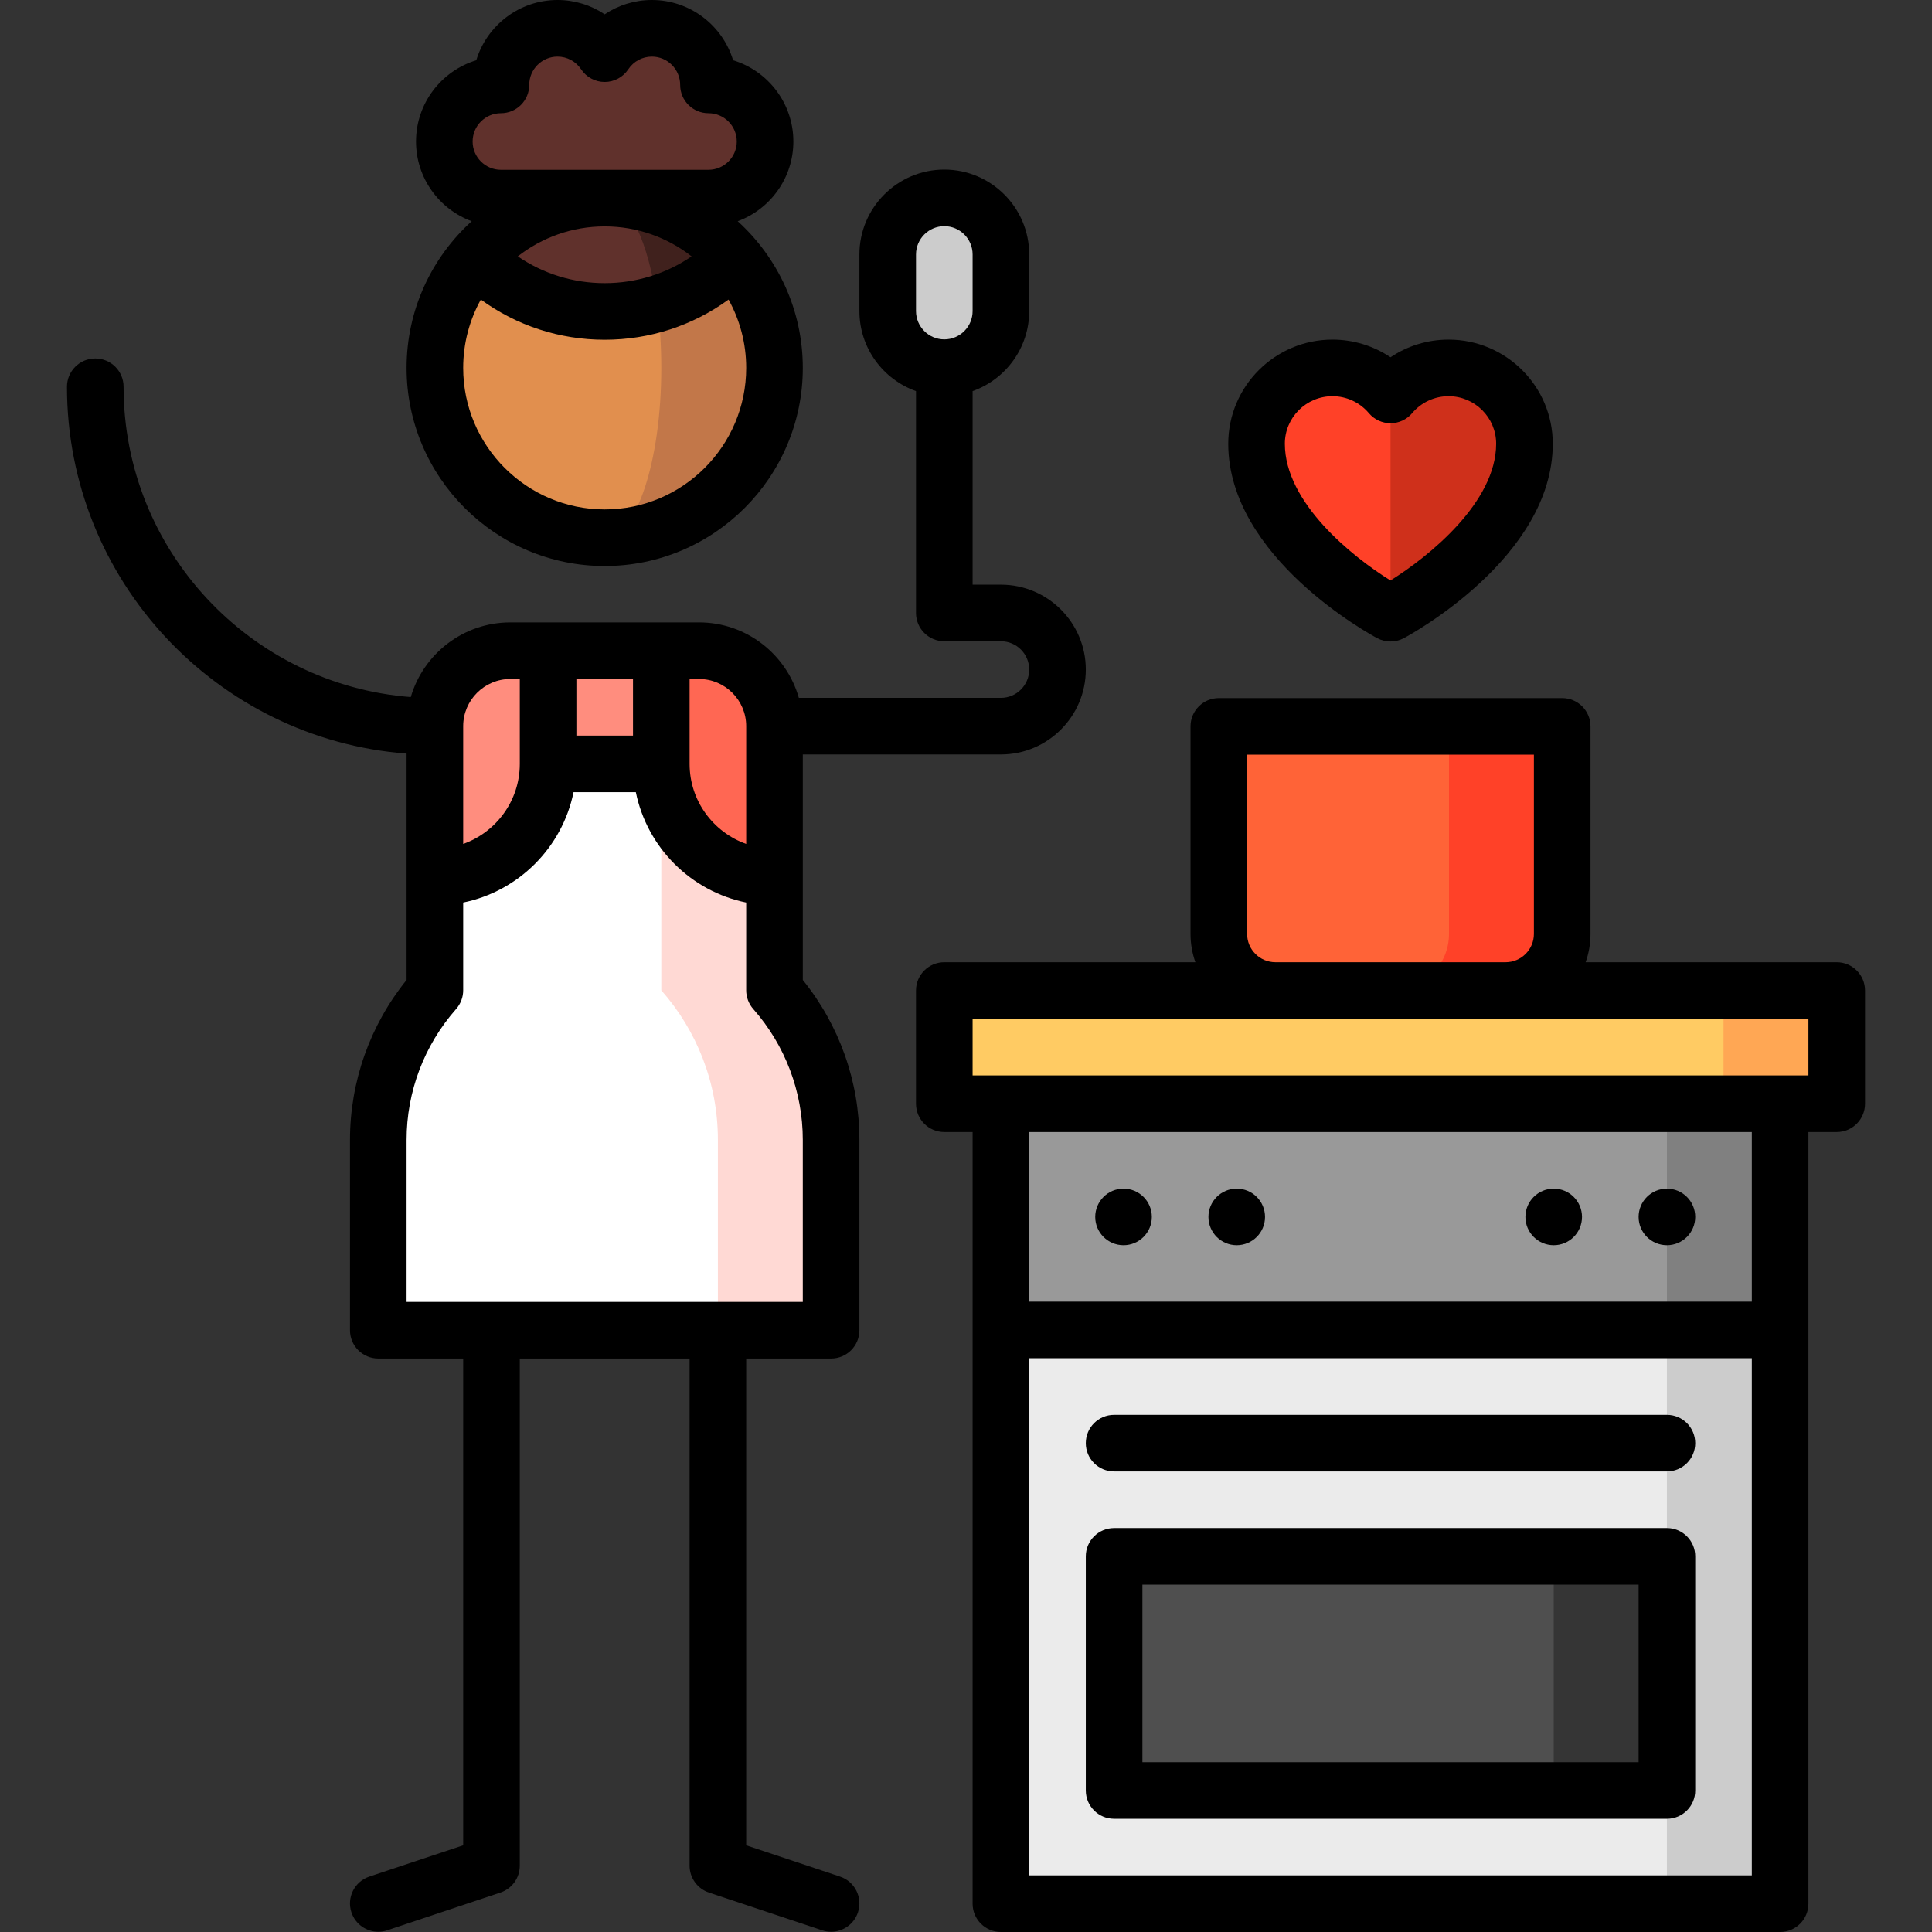 <?xml version="1.0" encoding="iso-8859-1"?>
<!-- Generator: Adobe Illustrator 19.0.0, SVG Export Plug-In . SVG Version: 6.00 Build 0)  -->
<svg xmlns="http://www.w3.org/2000/svg" xmlns:xlink="http://www.w3.org/1999/xlink" version="1.1" id="Capa_1" x="0px" y="0px" viewBox="0 0 512 512" style="enable-background:new 0 0 512 512;" xml:space="preserve" width="512" height="512">
<rect x="0" y="0" width="512" height="512" fill="#333333" stroke="none"/>
<g>
	<path style="fill:#FF4128;" d="M384,192.5l-30,85l45-15c8.25,0,15-6.75,15-15v-55H384z"/>
	<path style="fill:#FF6337;" d="M384,247.5v-55h-61v55c0,8.25,6.75,15,15,15l16.248,15l14.752-15C377.25,262.5,384,255.75,384,247.5   z"/>
	<polygon style="fill:#CCCCCC;" points="441.75,504.5 471.75,504.5 471.75,352.448 387.25,322.448  "/>
	<polygon style="fill:#EBEBEB;" points="265.25,352.448 265.25,504.5 441.75,504.5 441.75,474.5 411.75,443.474 441.75,412.448    441.75,309.502  "/>
	<polygon style="fill:#353535;" points="411.75,412.448 381.75,443.448 411.75,474.448 441.75,474.448 441.75,412.448  "/>
	<rect x="295.25" y="412.448" style="fill:#4F4F4F;" width="116.5" height="62"/>
	<polygon style="fill:#808080;" points="471.75,352.448 441.75,352.448 394.75,277.5 471.75,277.5  "/>
	<rect x="265.25" y="277.5" style="fill:#999999;" width="176.5" height="74.948"/>
	<polygon style="fill:#FFA754;" points="456.75,262.5 441.75,277.5 456.75,292.5 486.75,292.5 486.75,262.5  "/>
	<rect x="250.25" y="262.5" style="fill:#FFCB63;" width="206.5" height="30"/>
	<path style="fill:#CCCCCC;" d="M250.25,52.439c-8.284,0-15,6.716-15,15v15c0,8.284,6.716,15,15,15c8.284,0,15-6.716,15-15v-15   C265.25,59.155,258.534,52.439,250.25,52.439z"/>
	<path style="fill:#CF301B;" d="M383.883,97.5c-6.175,0-11.693,2.784-15.383,7.158l-11.833,28.921L368.5,162.5   c0,0,35.5-18.909,35.5-44.909C404,106.495,394.993,97.5,383.883,97.5z"/>
	<path style="fill:#FF4128;" d="M353.117,97.5c-11.11,0-20.117,8.995-20.117,20.091c0,26.001,35.5,44.909,35.5,44.909v-57.842   C364.81,100.284,359.291,97.5,353.117,97.5z"/>
	<path style="fill:#FF6753;" d="M185.25,172.439h-10l-20,90l50-30l0-40C205.25,181.393,196.296,172.439,185.25,172.439z"/>
	<path style="fill:#FF8D7E;" d="M135.25,172.439c-11.046,0-20,8.954-20,20v40l60,30v-90H135.25z"/>
	<path style="fill:#FFD9D4;" d="M205.25,262.439v-30c-16.57,0-30-13.43-30-30l-45,75l60,75.086h30v-50.421   C220.25,286.893,214.579,273.014,205.25,262.439z"/>
	<path style="fill:#FFFFFF;" d="M175.25,262.439v-60h-30c0,16.57-13.43,30-30,30v30c-9.329,10.575-15,24.454-15,39.665v50.421h90   v-50.421C190.25,286.893,184.579,273.014,175.25,262.439z"/>
	<path style="fill:#C27749;" d="M194.505,68.335c0.01-0.01-34.255-0.005-34.255-0.005v74.17c24.85,0,45-20.15,45-45   C205.25,86.38,201.205,76.185,194.505,68.335z"/>
	<path style="fill:#E18F4E;" d="M174.14,80.51l-48.145-12.175c-6.7,7.85-10.745,18.045-10.745,29.165c0,24.85,20.15,45,45,45   c8.28,0,15-20.15,15-45C175.25,91.49,174.86,85.75,174.14,80.51z"/>
	<path style="fill:#40211D;" d="M160.25,52.5l13.89,28.01c7.45-2.23,14.475-6.295,20.365-12.175   C186.255,58.645,173.97,52.5,160.25,52.5z"/>
	<path style="fill:#60312C;" d="M160.25,52.5c-13.72,0-26.005,6.145-34.255,15.835c13.04,13.04,31.645,17.105,48.145,12.175   C171.91,64.08,166.53,52.5,160.25,52.5z"/>
	<path style="fill:#60312C;" d="M187.75,22.5c0-8.284-6.716-15-15-15c-5.22,0-9.813,2.67-12.5,6.715   c-2.687-4.045-7.28-6.715-12.5-6.715c-8.284,0-15,6.716-15,15c-8.284,0-15,6.716-15,15s6.716,15,15,15h55c8.284,0,15-6.716,15-15   S196.034,22.5,187.75,22.5z"/>
	<circle cx="327.746" cy="322.5" r="7.5"/>
	<circle cx="297.746" cy="322.5" r="7.5"/>
	<circle cx="441.75" cy="322.5" r="7.5"/>
	<circle cx="411.75" cy="322.5" r="7.5"/>
	<path d="M486.75,255h-66.54c0.833-2.347,1.29-4.871,1.29-7.5v-55c0-4.142-3.357-7.5-7.5-7.5h-91c-4.143,0-7.5,3.358-7.5,7.5v55   c0,2.629,0.458,5.153,1.29,7.5h-66.54c-4.142,0-7.5,3.358-7.5,7.5v30c0,4.142,3.358,7.5,7.5,7.5h7.5v204.5   c0,4.142,3.357,7.5,7.5,7.5h206.5c4.143,0,7.5-3.358,7.5-7.5V300h7.5c4.143,0,7.5-3.358,7.5-7.5v-30   C494.25,258.358,490.893,255,486.75,255z M330.5,247.5V200h76v47.5c0,4.136-3.364,7.5-7.5,7.5h-61   C333.864,255,330.5,251.636,330.5,247.5z M272.75,497V359.948h191.5V497H272.75z M464.25,344.948h-191.5V300h191.5V344.948z    M479.25,285h-221.5v-15h221.5V285z"/>
	<path d="M441.75,404.948h-146.5c-4.143,0-7.5,3.358-7.5,7.5V474.5c0,4.142,3.357,7.5,7.5,7.5h146.5c4.143,0,7.5-3.358,7.5-7.5   v-62.052C449.25,408.306,445.893,404.948,441.75,404.948z M434.25,467h-131.5v-47.052h131.5V467z"/>
	<path d="M441.75,374.948h-146.5c-4.143,0-7.5,3.358-7.5,7.5s3.357,7.5,7.5,7.5h146.5c4.143,0,7.5-3.358,7.5-7.5   S445.893,374.948,441.75,374.948z"/>
	<path d="M364.975,169.12c1.102,0.587,2.313,0.88,3.525,0.88s2.424-0.293,3.525-0.88c1.612-0.858,39.475-21.372,39.475-51.529   C411.5,102.377,399.111,90,383.884,90c-5.547,0-10.881,1.656-15.384,4.681C363.997,91.656,358.663,90,353.116,90   c-15.228,0-27.616,12.377-27.616,27.591C325.5,147.748,363.362,168.261,364.975,169.12z M353.116,105   c3.724,0,7.241,1.638,9.651,4.495c1.426,1.688,3.522,2.663,5.732,2.663s4.307-0.975,5.732-2.663   c2.41-2.856,5.928-4.495,9.651-4.495c6.957,0,12.616,5.648,12.616,12.591c0,15.531-17.829,29.883-28.01,36.237   c-10.179-6.326-27.99-20.635-27.99-36.237C340.5,110.648,346.159,105,353.116,105z"/>
	<path d="M222.622,497.324l-24.872-8.291V360.025h22.5c4.142,0,7.5-3.358,7.5-7.5v-50.421c0-15.472-5.307-30.417-15-42.406v-59.759   h52.5c12.406,0,22.5-10.093,22.5-22.5s-10.094-22.5-22.5-22.5h-7.5v-51.29c8.729-3.096,15-11.432,15-21.21v-15   c0-12.407-10.094-22.5-22.5-22.5c-12.407,0-22.5,10.093-22.5,22.5v15c0,9.778,6.271,18.114,15,21.21v58.79   c0,4.142,3.358,7.5,7.5,7.5h15c4.136,0,7.5,3.364,7.5,7.5s-3.364,7.5-7.5,7.5h-53.548c-3.274-11.528-13.889-20-26.452-20h-50   c-12.487,0-23.049,8.368-26.392,19.789C66.346,181.452,32.75,145.838,32.75,102.5c0-4.142-3.358-7.5-7.5-7.5s-7.5,3.358-7.5,7.5   c0,51.238,39.729,93.372,90,97.214v59.983c-9.693,11.989-15,26.935-15,42.406v50.421c0,4.142,3.358,7.5,7.5,7.5h22.5v129.008   l-24.872,8.291c-3.93,1.31-6.053,5.557-4.744,9.487c1.048,3.143,3.974,5.13,7.114,5.13c0.786,0,1.586-0.125,2.373-0.387l30-10   c3.063-1.021,5.128-3.887,5.128-7.115V360.025h45v134.414c0,3.228,2.066,6.094,5.128,7.115l30,10   c0.787,0.262,1.586,0.387,2.373,0.387c3.14,0,6.066-1.988,7.114-5.13C228.675,502.881,226.551,498.634,222.622,497.324z    M242.75,67.439c0-4.136,3.364-7.5,7.5-7.5s7.5,3.364,7.5,7.5v15c0,4.136-3.364,7.5-7.5,7.5s-7.5-3.364-7.5-7.5V67.439z    M197.75,192.439v31.21c-8.729-3.096-15-11.432-15-21.21v-22.5h2.5C192.143,179.939,197.75,185.546,197.75,192.439z    M152.75,194.939v-15h15v15H152.75z M122.75,192.439c0-6.893,5.607-12.5,12.5-12.5h2.5v22.5c0,9.778-6.271,18.114-15,21.21V192.439   z M107.75,302.104c0-12.785,4.661-25.11,13.125-34.704c1.208-1.37,1.875-3.134,1.875-4.961v-23.255   c14.672-2.99,26.255-14.573,29.245-29.245h16.509c2.99,14.672,14.573,26.255,29.245,29.245v23.255c0,1.827,0.667,3.591,1.875,4.961   c8.463,9.594,13.125,21.918,13.125,34.704v42.921h-105V302.104z"/>
	<path d="M107.75,97.5c0,28.949,23.551,52.5,52.5,52.5s52.5-23.551,52.5-52.5c0-15.395-6.662-29.263-17.253-38.875   c8.601-3.164,14.753-11.439,14.753-21.125c0-10.136-6.736-18.727-15.967-21.533C191.477,6.736,182.886,0,172.75,0   c-4.525,0-8.855,1.351-12.5,3.79C156.605,1.351,152.275,0,147.75,0c-10.136,0-18.727,6.736-21.533,15.967   c-9.23,2.806-15.967,11.397-15.967,21.533c0,9.686,6.152,17.961,14.753,21.125C114.412,68.237,107.75,82.105,107.75,97.5z    M160.25,135c-20.678,0-37.5-16.822-37.5-37.5c0-6.565,1.701-12.739,4.678-18.112c9.49,6.91,20.869,10.648,32.822,10.648   s23.332-3.739,32.822-10.648c2.977,5.373,4.678,11.547,4.678,18.112C197.75,118.178,180.928,135,160.25,135z M137.218,67.939   C143.579,62.971,151.572,60,160.25,60c8.678,0,16.671,2.971,23.032,7.939c-6.742,4.611-14.697,7.098-23.032,7.098   C151.915,75.037,143.96,72.55,137.218,67.939z M132.75,45c-4.136,0-7.5-3.364-7.5-7.5s3.364-7.5,7.5-7.5c4.142,0,7.5-3.358,7.5-7.5   c0-4.136,3.364-7.5,7.5-7.5c2.516,0,4.853,1.258,6.252,3.364c1.39,2.093,3.735,3.351,6.248,3.351s4.858-1.258,6.248-3.351   c1.399-2.106,3.736-3.364,6.252-3.364c4.136,0,7.5,3.364,7.5,7.5c0,4.142,3.358,7.5,7.5,7.5c4.136,0,7.5,3.364,7.5,7.5   s-3.364,7.5-7.5,7.5H132.75z"/>
</g>















</svg>
